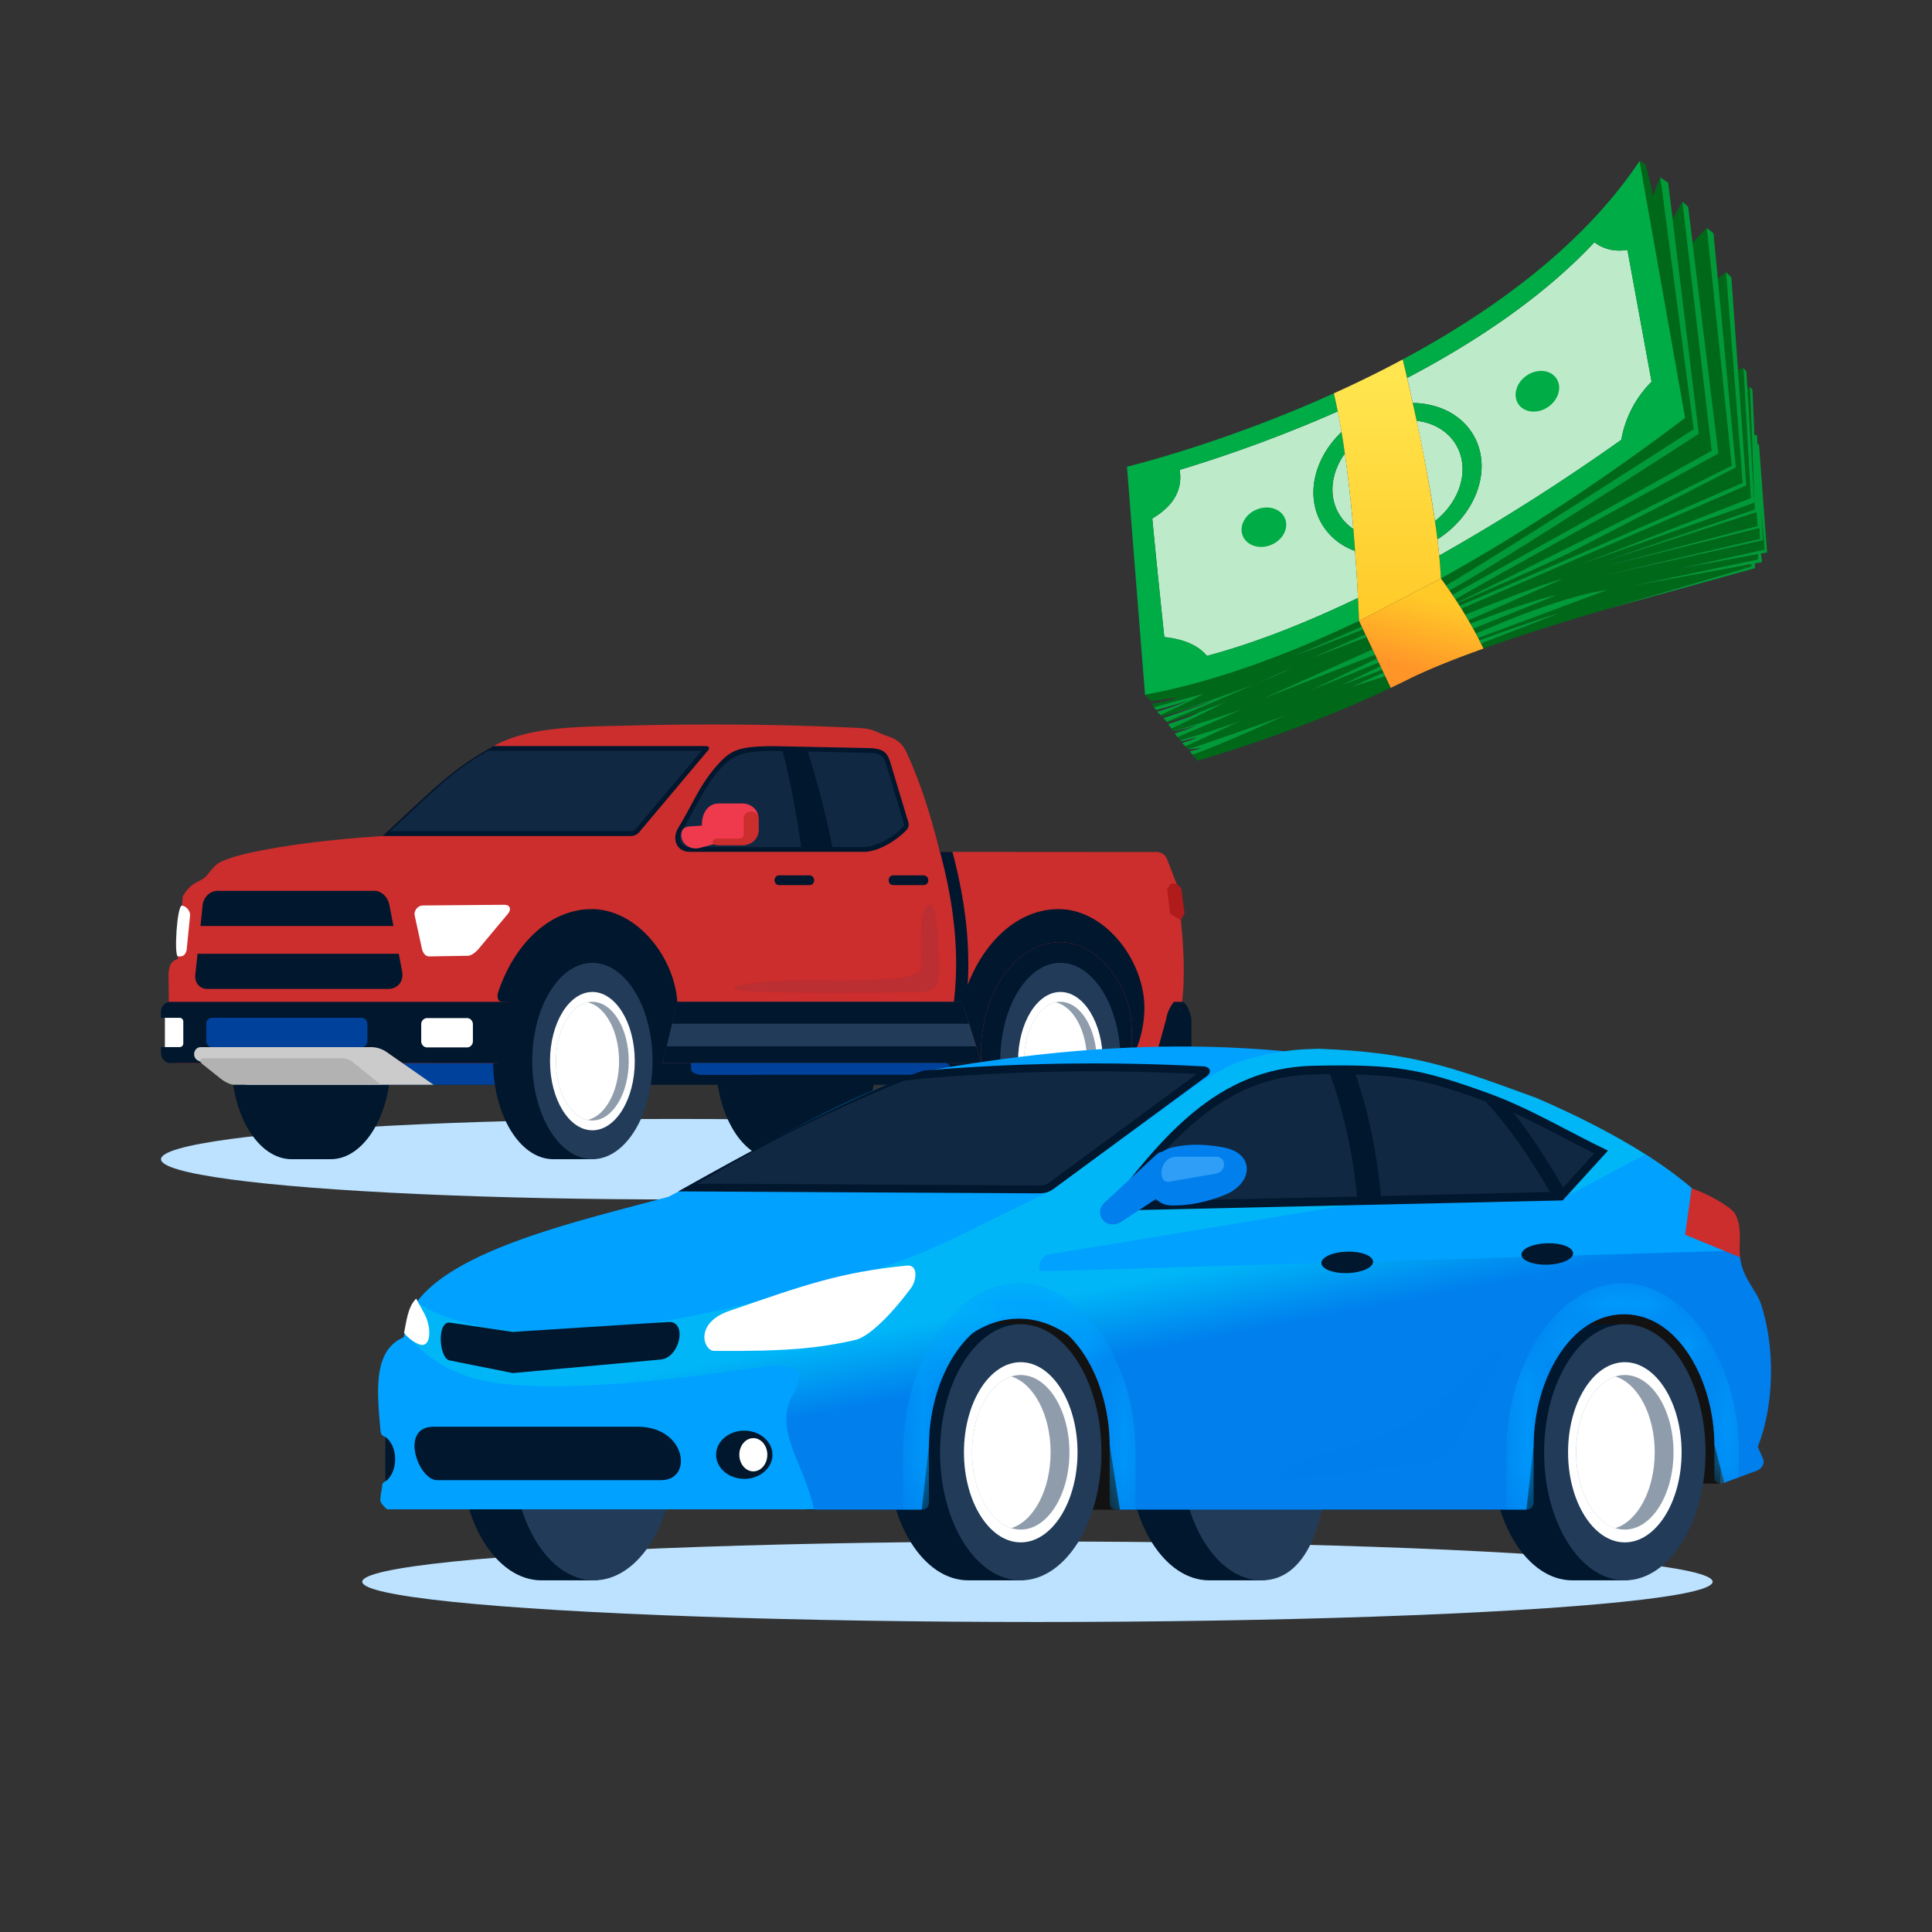 <svg width="48" height="48" viewBox="0 0 48 48" xmlns="http://www.w3.org/2000/svg" xmlns:xlink="http://www.w3.org/1999/xlink">
    <rect x="0" y="0" width="48" height="48" fill="#333333" stroke="none"/>
    <defs>
        <linearGradient x1="66.394%" y1="42.878%" x2="73.236%" y2="54.778%" id="wla59cxjwa">
            <stop stop-color="#00B6F7" offset="0%"/>
            <stop stop-color="#007FED" offset="100%"/>
        </linearGradient>
        <linearGradient x1="50%" y1="0%" x2="50%" y2="100%" id="qszbav67tf">
            <stop stop-color="#FFE751" offset="0%"/>
            <stop stop-color="#FFCA28" offset="100%"/>
        </linearGradient>
        <linearGradient x1="55.892%" y1="88.621%" x2="75.489%" y2="22.958%" id="1ojz2m913g">
            <stop stop-color="#FF9428" offset="0%"/>
            <stop stop-color="#FFCA28" offset="100%"/>
        </linearGradient>
        <path d="M0 4.177v1.45h.496c.112 0 .18-.067.18-.2V4.021c0-1.547.867-3.25 2.246-3.25 1.38 0 2.245 1.703 2.245 3.25v.817c0 .107.12.166.218.13l.385-.143.006-.648C5.776 1.979 4.483 0 2.888 0S0 1.979 0 4.177" id="mjjj9jluub"/>
        <path d="M0 4.177v1.45h.462c.12 0 .181-.057.181-.2V4.021c0-1.547.866-3.25 2.245-3.25 1.38 0 2.245 1.703 2.245 3.25v1.406c0 .123.034.2.174.2h.47v-1.45C5.776 1.979 4.482 0 2.887 0 1.293 0 0 1.979 0 4.177" id="p52u64oand"/>
    </defs>
    <g fill="none" fill-rule="evenodd">
        <g transform="translate(4 18)">
            <ellipse fill="#BCE2FF" cx="12.8" cy="10.8" rx="12.8" ry="1"/>
            <path d="M16.256 10.8h-.973c-.825 0-1.495-1.092-1.495-2.44 0-1.346.67-2.439 1.495-2.439h.973c.825 0 1.494 1.093 1.494 2.44s-.669 2.439-1.494 2.439M4.216 10.8h-.972c-.826 0-1.495-1.092-1.495-2.44 0-1.346.67-2.439 1.495-2.439h.972c.826 0 1.495 1.093 1.495 2.44S5.041 10.8 4.216 10.8" fill="#00172D"/>
            <path fill="#00172D" d="M6.851 8.95h13.75l3.484-.54.692-1.096-.227-2.581H6.851z"/>
            <path fill="#00429B" d="M2.003 8.95h6.462v-.54H2.003z"/>
            <path d="M10.718 10.8h-.972c-.826 0-1.495-1.092-1.495-2.44 0-1.347.669-2.439 1.495-2.439h.972c.899 0 .928 4.879 0 4.879" fill="#00172D"/>
            <path d="M10.718 10.8c.823 0 1.495-1.096 1.495-2.44 0-1.343-.672-2.439-1.495-2.439-.823 0-1.495 1.096-1.495 2.44 0 1.343.672 2.439 1.495 2.439" fill="#213B59"/>
            <path d="M10.718 10.082c.58 0 1.053-.772 1.053-1.718 0-.947-.473-1.719-1.053-1.719s-1.053.772-1.053 1.719c0 .946.473 1.718 1.053 1.718" fill="#FFF"/>
            <path d="M10.718 9.838c.498 0 .903-.663.903-1.474 0-.812-.405-1.474-.903-1.474s-.904.662-.904 1.474c0 .811.406 1.474.904 1.474" fill="#213B59" opacity=".5"/>
            <path d="M10.597 6.903c-.017.003-.034.01-.05.015h-.004c-.003 0-.007.002-.01.004h-.002l-.015.006a.5.5 0 0 0-.028.011l-.035.016a.795.795 0 0 0-.05.028l-.03.02a.736.736 0 0 0-.03.021l-.009.006-.01.008c-.01.007-.02.016-.028.024l-.03.025-.018.018-.022.024a.129.129 0 0 0-.006.007l-.024.025-.02.024-.024.031-.017.023-.005.005-.02.032a1.409 1.409 0 0 0-.023.034l-.017.027-.018.034a.176.176 0 0 0-.008.012l-.016.03a.768.768 0 0 0-.013.026l-.02.042-.02.043v.002l-.01.024-.01.022h.001a2.111 2.111 0 0 0-.134.597v.021l-.003.035v.003a2.383 2.383 0 0 0-.004.111v.049c0 .038.001.075.003.112v.002l.004.035v.02h.001a2.109 2.109 0 0 0 .133.599l.01.022.009.023v.002l.02.043.02.042.013.027.016.027.008.015.018.033.017.028a.888.888 0 0 0 .022.032c.007.011.014.023.022.033 0 .002.002.003.003.004.006.01.013.017.019.025l.023.03.02.025.024.024.007.009.02.022.02.018.028.025.028.025.01.007.01.006.03.022.03.02.023.013a.81.81 0 0 0 .09.042l.015.006h.001l.011.004.003-.001c.017.005.034.012.051.016.442-.097.783-.714.783-1.461 0-.748-.341-1.365-.783-1.461" fill="#FFF"/>
            <path d="M22.346 10.8h-.973c-.825 0-1.495-1.092-1.495-2.44 0-1.347.67-2.439 1.495-2.439h.973c.899 0 .928 4.879 0 4.879" fill="#00172D"/>
            <path d="M22.346 10.8c.823 0 1.495-1.096 1.495-2.44 0-1.343-.672-2.439-1.495-2.439-.824 0-1.495 1.096-1.495 2.44 0 1.343.671 2.439 1.495 2.439" fill="#213B59"/>
            <path d="M22.346 10.082c.58 0 1.053-.772 1.053-1.718 0-.947-.473-1.719-1.053-1.719s-1.053.772-1.053 1.719c0 .946.473 1.718 1.053 1.718" fill="#FFF"/>
            <path d="M22.346 9.838c.497 0 .903-.663.903-1.474 0-.812-.406-1.474-.903-1.474-.498 0-.904.662-.904 1.474 0 .811.406 1.474.904 1.474" fill="#213B59" opacity=".5"/>
            <path d="M22.225 6.903c-.017.003-.034.01-.05.015h-.004c-.004 0-.007.002-.011.004h-.001l-.015.006-.029.011a.719.719 0 0 0-.061.03l-.023.014-.03.019a.768.768 0 0 0-.031.022l-.009.006-.01.008c-.01.007-.019.016-.028.024l-.029.025-.018.018-.022.024-.006.006-.024.026-.02.024-.024.031-.018.023a.064.064 0 0 1-.004.005l-.021.033a1.338 1.338 0 0 0-.022.033l-.017.027-.018.033-.008.014-.016.028-.014.028-.018.04-.021.044v.002l-.01.025-.01.021h.001c-.07.178-.116.38-.133.598l-.002.02c0 .012-.002.024-.003.035v.002a2.394 2.394 0 0 0 0 .274l.003.037.001.02c.018.217.065.42.134.597.002.008.006.015.009.022.003.008.006.017.01.024v.002l.02.044.02.04.013.029.014.025a.875.875 0 0 1 .01.017l.018.032.017.028.021.032.022.033.003.004.02.025.023.03.02.025.023.025a.1.1 0 0 0 .008.008l.02.022.02.018.028.025.028.025.009.006.01.007.03.022.03.02a.452.452 0 0 0 .051.028.592.592 0 0 0 .063.027l.015.006.012.004.003-.001c.017.005.034.012.051.016.442-.097.782-.714.782-1.461 0-.748-.34-1.365-.782-1.461" fill="#FFF"/>
            <path d="M2.146 3.202c.942-.209 2.079-.348 3.347-.43C6.492 1.88 7.174 1.108 8.32.506c.867-.457 2.074-.452 3.337-.48a77.339 77.339 0 0 1 5.62.057c.46.02.437.097.826.225.187.061.33.194.406.357.372.803.627 1.626.839 2.499l5.379.004c.133 0 .227.072.268.177l.236.609c.135.989.242 2.088.138 2.937l-.207 1.52h-1.084c.017-.136.074-.465.026-1.054-.076-.92-.845-1.95-1.76-1.95-1.09 0-1.973 1.232-1.973 2.753 0 .085.003.168.008.25h-7.914c.017-.135.112-.464.063-1.053-.075-.92-.882-1.99-1.797-1.99-1.09 0-2.385 1.272-2.385 2.793 0 .085.003.168.008.25H.441c-.157 0-.233-.158-.234-.318l-.02-1.905c.015-.17.05-.312.23-.361l.122-1.552c.232-.413.453-.329.623-.55.06-.078.13-.158.207-.234.125-.122.577-.244.777-.288" fill="#CC2D2D"/>
            <path d="M17.545.585 15.147.537c-.714.02-.95.056-1.293.438-.463.502-.634.989-.995 1.58-.178.29-.051.609.285.609h4.318c.372 0 .834-.304 1.047-.53.056-.059.084-.119.054-.218L18.116.93c-.082-.273-.22-.339-.571-.345M5.493 2.772c.982-.876 1.648-1.638 2.769-2.236h5.276c.077 0 .098.053.057.102l-1.72 2.043a.27.27 0 0 1-.202.09h-6.18z" fill="#00172D"/>
            <path d="m16.07.671 1.473.033c.235.004.389.006.465.262l.448 1.485c.014.048.006.065-.026.099-.218.23-.652.495-.968.495h-.782A23.732 23.732 0 0 0 16.07.67zm-.922-.015c-.487.013-.872.028-1.213.402-.453.496-.626.98-.982 1.562-.126.207-.06.425.191.425h2.759A21.664 21.664 0 0 0 15.446.66l-.298-.005zM5.686 2.653c.86-.757 1.446-1.447 2.439-1.998h5.305l-1.64 1.947a.162.162 0 0 1-.117.05H5.686z" fill="#213B59" opacity=".5"/>
            <path d="M19.354 3.164h.308c.238.892.381 1.775.394 2.647a7.769 7.769 0 0 1-.39 2.6h-.31c.29-.836.41-1.73.398-2.598-.013-.869-.159-1.753-.4-2.65" fill="#00172D"/>
            <path d="M.421 5.761c-.1 0-.027-1.262.1-1.262.119.02.212.141.201.252l-.082.825c-.01.106-.069.188-.162.186H.421z" fill="#FFF"/>
            <path d="M12.486 8.41h-.02c.016-.136.073-.464.025-1.053-.076-.92-.845-1.95-1.76-1.95-.694 0-1.305.5-1.656 1.257-.06.13-.154.236-.26.236l-.328-.008c-.143 0-.135-.164-.113-.23C8.78 5.437 9.67 4.587 10.7 4.587c1.187 0 2.174 1.335 2.132 2.53-.024.677-.272 1.085-.345 1.294M24.085 8.41h-.007c.017-.136.074-.464.026-1.053-.076-.92-.845-1.95-1.76-1.95-1.09 0-1.973 1.233-1.973 2.753 0 .085.003.168.009.25l-.476-1.517c.367-1.348 1.3-2.306 2.395-2.306 1.186 0 2.174 1.335 2.132 2.53-.024.677-.272 1.085-.346 1.294M16.112 3.748h-.754c-.063 0-.115.055-.115.122s.052.121.115.121h.754a.119.119 0 0 0 .115-.12c0-.068-.052-.123-.115-.123M18.948 3.748h-.754c-.063 0-.115.055-.115.122s.052.121.115.121h.754a.119.119 0 0 0 .115-.12c0-.068-.052-.123-.115-.123" fill="#00172D"/>
            <path d="M.23 8.41h8.284c.127 0 .212-.11.231-.243l.15-1.032c.02-.132-.104-.244-.23-.244H.23c-.127 0-.231.11-.231.244v.152h.13v.729H0v.15c0 .135.104.245.23.245" fill="#00172D"/>
            <path d="M.097 7.287v.728h.37a.09.09 0 0 0 .087-.092V7.38c0-.05-.04-.092-.087-.092h-.37z" fill="#FFF"/>
            <path d="M14.444 1.962h-.588c-.29 0-.428.28-.416.549l-.293.02c-.116.009-.21.047-.22.188-.018.26.235.407.457.348l.316-.084c.009-.002.018-.006.027-.01.04.014.081.024.129.024h.588c.22 0 .401-.164.401-.365v-.305c0-.2-.18-.365-.4-.365" fill="#EF3A4D"/>
            <path d="M14.662 2.16c-.1 0-.184.076-.184.167v.392c0 .075-.05.115-.129.115h-.519c-.167 0-.168.163 0 .163h.614c.243 0 .401-.167.401-.376v-.294c0-.092-.082-.167-.183-.167" fill="#CC2D2D"/>
            <path fill="#213B59" d="M19.904 6.891h-7.077l-.362 1.52h7.914z"/>
            <path fill="#00172D" d="m12.564 7.995-.099.416h7.915l-.13-.416zM19.904 6.891h-7.077l-.13.543h7.377zM5.3 4.133H1.402c-.18 0-.346.156-.366.348L.852 6.222c-.02.191.111.348.292.348h4.497c.23 0 .4-.176.348-.446L5.673 4.48c-.036-.189-.191-.348-.372-.348"/>
            <path d="m6.508 4.496 2.01-.017c.178-.002.18.13.105.22l-.736.88c-.06.07-.17.165-.263.167l-.956.016c-.092.002-.16-.08-.184-.186l-.18-.825a.215.215 0 0 1 .204-.255" fill="#FFF"/>
            <path fill="#CC2D2D" d="M.773 5.696h5.164v-.69H.773z"/>
            <path d="M2.176 8.95h4.595l-1.149-.801a.692.692 0 0 0-.443-.133H.988c-.176 0-.228.25-.072.331l.841.438c.146.102.323.164.42.164" fill="#CBCBCB"/>
            <path d="M1.797 8.95h3.667l-.68-.547a.43.43 0 0 0-.268-.11H1.045c-.07 0-.11.07-.004.154l.434.347c.106.085.251.155.322.155" fill="#B2B2B2"/>
            <path d="M1.27 8.015c-.08 0-.146-.069-.146-.153V7.44a.15.15 0 0 1 .145-.153h3.714c.08 0 .145.069.145.153v.422c0 .084-.065.153-.145.153H1.269z" fill="#00429B"/>
            <path d="M6.611 7.294h.993c.08 0 .145.07.145.154v.421c0 .085-.066.154-.145.154H6.61c-.08 0-.145-.07-.145-.154v-.421a.15.15 0 0 1 .145-.154" fill="#FFF"/>
            <path d="M14.833 8.688c.038.01.05.017.005.017h-1.396c-.149 0-.273-.066-.273-.147V8.41h6.31c.077 0 .139.066.139.147l-.007.046a.14.14 0 0 1-.132.1h-4.641c.06 0 .019-.01-.05-.028z" fill="#00429B"/>
            <path d="M24.89 8.41h.403c.132 0 .307-.364.307-.415v-.661c0-.115-.122-.443-.23-.443h-.202a.873.873 0 0 0-.194.427l-.208.755a.591.591 0 0 0 .124.338" fill="#00172D"/>
            <path fill="#B01B1B" d="M25.231 3.954h-.143l-.09.14.073.608.269.158.09-.171-.08-.614z"/>
            <path d="M19.11 4.489c.204-.002.218 1.296.214 1.695-.003.338-.123.452-.51.466 0 0-4.556.069-4.562-.088-.007-.143 1.196-.217 1.889-.209 1.435.017 2.68.02 2.733-.29.046-.267-.106-1.57.236-1.574" fill="#213B59" opacity=".1"/>
        </g>
        <g transform="translate(9 26)">
            <ellipse fill="#BCE2FF" cx="16.775" cy="13.298" rx="16.775" ry="1"/>
            <path d="M.574 10.831V9.485a.97.97 0 0 1 0 1.346" fill="#00172D"/>
            <path fill="#121212" d="m14.855 6.63 17.761-.127L33.829 8.1l-.09 2.76h-.488l-4.221.648H11.037z"/>
            <path d="M22.347 13.263h-1.304c-1.107 0-2.005-1.424-2.005-3.181 0-1.757.898-3.181 2.005-3.181h1.304c1.206 0 1.246 6.362 0 6.362" fill="#00172D"/>
            <path d="M22.347 13.263c-1.104 0-2.005-1.429-2.005-3.181s.9-3.182 2.005-3.182c1.104 0 1.632 1.43 1.632 3.182s-.528 3.181-1.632 3.181" fill="#213B59"/>
            <path d="M5.757 13.263H4.453c-1.108 0-2.006-1.424-2.006-3.181 0-1.757.898-3.181 2.006-3.181h1.304c1.206 0 1.245 6.362 0 6.362" fill="#00172D"/>
            <path d="M5.757 13.263c-1.105 0-2.005-1.429-2.005-3.181S4.652 6.9 5.757 6.9c1.104 0 2.005 1.43 2.005 3.182s-.9 3.181-2.005 3.181" fill="#213B59"/>
            <path d="M31.368 13.263h-1.304c-1.107 0-2.005-1.424-2.005-3.181 0-1.757.898-3.181 2.005-3.181h1.304c1.206 0 1.246 6.362 0 6.362" fill="#00172D"/>
            <path d="M31.368 13.263c-1.104 0-2.005-1.429-2.005-3.181s.9-3.182 2.005-3.182 2.006 1.43 2.006 3.182-.901 3.181-2.006 3.181" fill="#213B59"/>
            <path d="M31.368 12.32c-.777 0-1.41-1.005-1.41-2.238s.633-2.239 1.41-2.239c.777 0 1.411 1.006 1.411 2.239 0 1.233-.634 2.238-1.41 2.238" fill="#FFF"/>
            <path d="M31.368 12.002c-.666 0-1.21-.863-1.21-1.92 0-1.058.544-1.92 1.21-1.92.667 0 1.21.862 1.21 1.92 0 1.057-.543 1.92-1.21 1.92" fill="#213B59" opacity=".5"/>
            <path d="M31.134 11.966c-.556-.173-.976-.95-.976-1.884 0-.934.42-1.711.976-1.884.557.173.977.95.977 1.884 0 .933-.42 1.711-.977 1.884" fill="#FFF"/>
            <path d="M16.36 13.263h-1.304c-1.108 0-2.006-1.424-2.006-3.181 0-1.757.898-3.181 2.006-3.181h1.304c1.206 0 1.245 6.362 0 6.362" fill="#00172D"/>
            <path d="M16.36 13.263c-1.105 0-2.005-1.429-2.005-3.181s.9-3.182 2.005-3.182c1.104 0 2.005 1.43 2.005 3.182s-.9 3.181-2.005 3.181" fill="#213B59"/>
            <path d="M16.36 12.32c-.777 0-1.411-1.005-1.411-2.238s.634-2.239 1.41-2.239c.778 0 1.412 1.006 1.412 2.239 0 1.233-.634 2.238-1.411 2.238" fill="#FFF"/>
            <path d="M16.36 12.002c-.667 0-1.21-.863-1.21-1.92 0-1.058.543-1.92 1.21-1.92.666 0 1.21.862 1.21 1.92 0 1.057-.544 1.92-1.21 1.92" fill="#213B59" opacity=".5"/>
            <path d="M16.126 11.966c-.557-.173-.977-.95-.977-1.884 0-.934.42-1.711.977-1.884.556.173.976.95.976 1.884 0 .933-.42 1.711-.976 1.884" fill="#FFF"/>
            <path d="M7.618 3.73c2.2-1.164 4.473-2.565 6.433-3.128 5.814-1.022 10.087-.73 15.086.783l2.35 2.279 1.57 1.042-.06.307a7.663 7.663 0 0 0-.32-.007c-3.651 0-6.611 2.717-6.611 6.07 0 .183.009-.004.026.174h-7.279V9.76c0-1.547-1.118-2.997-2.497-2.997-1.38 0-2.497 1.45-2.497 2.998l-.143 1.738H.62s-.16-.125-.171-.222a1.316 1.316 0 0 1 .031-.248c.007-.042.015-.07.015-.114 0-.061.026-.08.064-.102.151-.087.258-.304.258-.559 0-.269-.12-.497-.284-.573C.481 9.657.46 9.618.451 9.52.36 8.518.279 7.542 1.03 7.224c.04-.177.147-.61.249-.768.906-1.408 4.097-2.118 6.338-2.725" fill="#00A1FF"/>
            <path d="M22.705 0c2.418.093 3.37.475 5.417 1.22 1.374.588 2.906 1.396 3.906 2.278l.427.621.239-.191.497 1.254c.061.522.408.817.523 1.167.36 1.104.32 2.539-.082 3.54l.126.292c.061.106-.023.256-.145.3l-.813.302-.246-.936c0-1.547-.866-3.25-2.245-3.25-1.38 0-2.246 1.703-2.246 3.25l-.18 1.605h-10.1l-.253-1.605c0-1.547-.866-3.25-2.245-3.25-1.38 0-2.245 1.703-2.245 3.25l-.18 1.605h-2.676c-.239-1.161-1.035-1.983-.517-2.876.35-.604.029-.779-.748-.673-1.385.209-4.483.639-6.446.424C.929 8.16.365 7.415 0 7.058l.267-.795c.384.286 1.212.657 2.436.744 2.429.171 5.031-.447 7.367-1.052 2.891-.75 3.164-1.071 5.87-2.36L19.652.924c.808-.522 1.113-.665 1.991-.82.469-.083.602-.087 1.062-.103" transform="translate(1.04 .055)" fill="url(#wla59cxjwa)"/>
            <path d="M31.882 2.679c.382.278.843.572 1.185.874l.428.62.239-.19.287 1.092-17.108.509c-.187.006-.06-.386.104-.41l7.504-1.24 5.523-.278 1.838-.977z" fill="#00A1FF"/>
            <g transform="translate(28.426 5.88)">
                <mask id="wgh7bmylac" fill="#fff">
                    <use xlink:href="#mjjj9jluub"/>
                </mask>
                <path d="M0 4.177v1.45h.496c.112 0 .18-.067.18-.2V4.021c0-1.547.867-3.25 2.246-3.25 1.38 0 2.245 1.703 2.245 3.25v.817c0 .107.12.166.218.13l.385-.143.006-.648C5.776 1.979 4.483 0 2.888 0S0 1.979 0 4.177" fill="#00A1FF" mask="url(#wgh7bmylac)"/>
            </g>
            <g>
                <path d="M9.118 6.57c1.88-.65 2.775-.966 4.412-1.127.287-.029.246.366.105.556-.542.731-1.08 1.228-1.391 1.293-.917.21-1.766.286-3.488.27-.274.019-.524-.686.362-.992" fill="#FFF"/>
                <path d="m7.415 7.777-3.673.337-1.572-.315c-.266-.053-.323-.99.015-.938l1.557.23 3.863-.247c.48-.028.29.889-.19.933M7.851 3.6c1.944-1.091 4.319-2.383 6.081-3a50.615 50.615 0 0 1 6.97-.106c.175.013.21.148.074.248l-3.792 2.79c-.137.095-.207.112-.387.116L7.963 3.6H7.85z" fill="#00172D"/>
                <path d="m8.58 3.407 8.214.045c.135-.003.18-.006.29-.082L20.735.682a50.417 50.417 0 0 0-6.768.112l-.51.054c-1.35.544-3.068 1.36-4.319 2.087-.276.16-.552.321-.83.48l.271-.008z" fill="#213B59" opacity=".5"/>
                <path d="M1.77 9.447h5.076c1.208 0 1.382 1.327.582 1.327h-5.57c-.466 0-.94-1.327-.088-1.327M9.492 10.742c-.387 0-.701-.269-.701-.6 0-.33.314-.598.7-.598.386 0 .701.269.701.599 0 .33-.315.6-.7.6" fill="#00172D"/>
                <path d="M9.716 10.556c-.192 0-.348-.186-.348-.413 0-.228.156-.413.348-.413.192 0 .348.185.348.413 0 .227-.156.413-.348.413" fill="#FFF"/>
            </g>
            <g transform="translate(13.436 5.88)">
                <mask id="8c8xd8tghe" fill="#fff">
                    <use xlink:href="#p52u64oand"/>
                </mask>
                <path d="M0 4.177v1.45h.462c.12 0 .181-.057.181-.2V4.021c0-1.547.866-3.25 2.245-3.25 1.38 0 2.245 1.703 2.245 3.25v1.406c0 .123.034.2.174.2h.47v-1.45C5.776 1.979 4.482 0 2.887 0 1.293 0 0 1.979 0 4.177" fill="#00A1FF" mask="url(#8c8xd8tghe)"/>
            </g>
            <g>
                <path d="m33.027 3.524-.159 1.152 1.363.561c-.043-.364.072-.728-.129-1.092-.13-.187-.718-.507-1.075-.621" fill="#CC2D2D"/>
                <path d="m28.216 7.893-.72 1.393c-.41.62-.482.968-1.141 1.08l-3.425.407c-.496.074.035-.462 1.282-.76 1.654-.395 2.241-.84 3.223-1.855.664-.711 1.083-.806.781-.265" fill="#007FED" opacity=".5"/>
                <path d="M1.04 7.113c.05-.233.086-.65.301-.85.04.088.097.176.201.373.172.323.17.758-.038.779-.121.012-.387-.176-.464-.302" fill="#FFF"/>
                <path d="M24.464 5.097c-.354.01-.638.137-.634.285.004.148.295.259.649.248.354-.01.638-.138.634-.285-.004-.148-.294-.259-.649-.248M29.434 4.888c-.354.01-.638.137-.634.285.004.147.295.259.649.248.354-.01.638-.138.634-.285-.004-.148-.294-.259-.649-.248M30.95 2.587c-1.003-.48-1.969-1.068-3.009-1.44-1.653-.593-2.27-.715-4.324-.668-2.38.055-3.764 1.787-5.151 3.602l11.358-.257 1.126-1.237z" fill="#00172D"/>
                <path d="M18.897 3.855c1.276-1.648 2.585-3.11 4.725-3.16.264-.005.155-.009.42-.008.186.506.333 1.025.446 1.556.105.49.18.984.229 1.485l-5.82.127zM24.68.695c.156.46.284.926.385 1.4.112.528.192 1.07.244 1.62l4.2-.101a18.34 18.34 0 0 0-.654-1.045c-.275-.405-.58-.802-.948-1.207l-.026-.01c-1.28-.458-1.864-.62-3.2-.657zm3.916.948c.682.308 1.342.68 2.013 1.013l-.774.85a19.642 19.642 0 0 0-.716-1.153 11.731 11.731 0 0 0-.523-.71z" fill="#213B59" opacity=".5"/>
                <path d="M21.413 2.511c-.434-.084-.868-.103-1.302 0a.716.716 0 0 0-.224.098.333.333 0 0 0-.162.08l-1.282 1.19c-.303.289.052.717.435.465l.84-.555a.55.55 0 0 0 .393.16c.406.007.84-.074 1.302-.255.731-.285.77-1.034 0-1.183" fill="#007FED"/>
                <path d="M20.24 2.737h.964c.28 0 .275.375 0 .422l-1.166.202c-.275.047-.26-.624.202-.624" fill="#5EBEFF" opacity=".5"/>
            </g>
        </g>
        <g>
            <g fill="#006819">
                <path d="m43.73 13.386-.019-.266-.153.038a3.69 3.69 0 0 1-.654.162l-.007.002c.028.005.414.076.688.098l.144-.034zM43.52 14.117l-.005-.104-.168.054.146.063.026-.013zM43.633 13.908l.04-.009.009-.114c-.102.018-.248.042-.457.07l.408.053M43.552 13.099l.114-.03-.024-.338c-.107.054-.464.224-.782.272 0 0 .386.09.692.096"/>
                <path d="m43.624 13.702.218-.048-.081-.916.039.685s-.196.116-.744.202c0 0 .294.057.568.077M41.953 11.675c.202.002.603.003.901-.021l.17-.086-.62-5.906a6.248 6.248 0 0 0-.352.372l.642 5.235-.74.406"/>
                <path d="M41.93 10.452s-.336.311-.427.376c0 0 .152 0 .333-.01l.24-.156-.825-6.252-.001-.004c-.037.068-.186.47-.186.47-.038-.287-.187-.799-.187-.799L40.737 4l1.13 6.387.063.065z"/>
                <path d="M41.695 11.11c.106.024.452.1.739.138l.09-.05-.727-6.185c-.056.1-.18.316-.242.421l.654 5.344-.514.332M42.472 12.46l-.005.002c.04.004.377.038.688.046l.343-.133-.182-3.23a.91.91 0 0 0-.136.051l.206 2.868s-.462.307-.914.395"/>
                <path d="m43.12 11.62-.795.406c.152.02.475.06.754.06l.216-.094-.413-5.231a3.44 3.44 0 0 0-.203.165l.448 4.69-.007.003"/>
                <path d="M42.53 12.865c.041-.003.354-.029.645-.063l.421-.145-.119-3.05-.06.04-.028-.416.2 3.259-1.059.375z"/>
                <g>
                    <path d="m34.419 16.803-.858.268.813-.362-.033-.07-1.054.403 1.011-.492-.042-.09-1.725.705 1.677-.806-.043-.09-2.845 1.113 2.78-1.25-.144-.305c-.748.29-1.39.53-1.39.53l1.358-.598-.058-.122c-.93.376-1.72.661-1.72.661s.812-.341 1.687-.73l-.068-.143c-1.727.823-3.56 1.514-5.317 1.836l.147.157c.087.006.656-.094.656-.094-.215.106-.64.157-.64.157l.06.09c.391-.11 1.248-.34 1.248-.34s-.455.25-1.088.534l.035.033c.023.002.12-.026.25-.065l.012-.003c.46-.158 1.37-.475 2.071-.745l.888-.388c-.136.086-.476.228-.888.388-.716.312-1.685.73-2.214.947l.007.01c.093-.008.749-.233.8-.25l-.017.011c.298-.113.596-.23.74-.296-.247.127-1.035.53-1.412.694l.05.064.016-.002c.314-.095 1.299-.394 1.74-.566l.178-.08a1.492 1.492 0 0 1-.179.08c-.374.168-1.217.544-1.65.716l.064.078c.19-.054 1.144-.33 1.563-.519a41.07 41.07 0 0 1-1.437.67l.062.068a.114.114 0 0 0 .023.002c.341-.117 1.974-.675 2.426-.852-.101.047-1.677.773-2.33.989l.122.15h.002l.005-.001h.002l.003-.001h.001l.004-.002.01-.003h.001l.007-.002.007-.002h.002l.017-.006h.001c.391-.113 2.571-.762 4.74-1.793l-.134-.286zM43.74 12.754l-.116.052.117-.045v-.007zM43.858 13.133l.117.571a4.952 4.952 0 0 0-.117-.57M43.948 13.773l-.001.011h.013v-.014l-.012.003M36.179 16.41l-.117.093.117-.092M43.652 14.17h-.004a.096.096 0 0 1 .004 0M42.985 14.287c.37-.099.594-.158.613-.169l.001-.001-.614.17zM41.695 11.11c-1.264.815-4.498 2.892-5.515 3.469l-.167.091.071.106c.832-.46 5.627-3.126 6.35-3.528a9.06 9.06 0 0 1-.739-.138M41.503 10.828c.09-.065.427-.376.427-.376l-.063-.065a.098.098 0 0 1-.009.006c-.174.116-2.731 2.131-6.058 3.979 0 0 .048.063.126.174 1.344-.794 4.944-3.107 5.91-3.728-.181.01-.333.01-.333.01"/>
                    <path d="m43.938 13.777.025.006c0-.006 0-.01.002-.011l-.027.005M41.953 11.675c-1.623.892-5.38 2.959-5.773 3.207a.898.898 0 0 1-.018.011l.047.073c.8-.376 5.669-2.822 6.645-3.312-.298.024-.699.023-.9.021M42.472 12.46c.452-.09.914-.396.914-.396l-.914.395z"/>
                    <path d="m43.947 13.705.013.117c0-.036 0-.08-.013-.117M39.836 15.157l3.657-1.077a8.783 8.783 0 0 1-.146-.036l-2.895.535 3.181-.671-.408-.052c.209-.029.355-.053.457-.071l.001-.02c-.555.104-1.977.366-1.977.366l1.918-.429a5.578 5.578 0 0 1-.568-.077c.548-.086.744-.202.744-.202l-4.146.917 3.931-.92a8.24 8.24 0 0 1-.688-.098l-3.173.787 3.828-1.01c-.306-.006-.692-.096-.692-.096.318-.048.675-.218.782-.272v-.005a.548.548 0 0 1-.018.005l-3.886 1.255 3.437-1.184c-.291.034-.604.06-.645.063l-3.304 1.172 3.93-1.529a10.21 10.21 0 0 1-.69-.046l-2.105.91-4.053 1.75.092.15c.5-.207 1.88-.754 2.441-.896l-2.357 1.037.046.08c.468-.18 1.6-.605 2.164-.712l-2.093.839.066.121c.586-.258 2.275-.965 3.267-1.083l-3.208 1.194.028.054c.394-.142 1.603-.574 1.982-.67l-1.94.753.06.125c.984-.352 2.09-.696 3.117-.995l-.137.038zM43.143 11.686l.065-.032-.065.032M42.325 12.026c-.993.507-2.619 1.34-3.169 1.628-.5.262-1.92.887-2.937 1.328l.041.064c1.049-.428 5.751-2.49 6.819-2.96a6.22 6.22 0 0 1-.754-.06"/>
                    <path d="M42.904 13.32a3.69 3.69 0 0 0 .654-.162l-.654.162z"/>
                </g>
            </g>
            <g fill="#009A38">
                <path d="M41.836 10.818c-.966.621-4.566 2.934-5.91 3.728l.087.124c.058-.03.114-.061.167-.091 1.017-.577 4.25-2.654 5.515-3.469l.514-.332-.654-5.344-.11-.894-.195-.135v.005l.827 6.252-.241.156"/>
                <path d="M42.434 11.248a7759.2 7759.2 0 0 1-6.35 3.528l.078.117a.932.932 0 0 0 .018-.01c.394-.25 4.15-2.316 5.773-3.208l.74-.406-.641-5.235-.11-.896-.145-.126v.001l.728 6.184-.091.05"/>
                <path d="M42.854 11.654c-.976.49-5.845 2.936-6.645 3.312l.01.016c1.017-.441 2.437-1.066 2.937-1.328.55-.289 2.176-1.121 3.169-1.628l.795-.407.007-.003-.448-4.69-.107-1.123v-.005l-.168-.136.62 5.906-.17.086"/>
                <path d="M43.079 12.087c-1.068.469-5.77 2.531-6.819 2.96l.048.075 4.053-1.75 2.106-.91.005-.003.914-.395-.206-2.868-.165-2.306-.133-.13.413 5.232-.216.095"/>
                <path d="m43.155 12.508-3.929 1.529 3.304-1.172 1.059-.375-.2-3.259-.073-.086.182 3.23z"/>
                <path d="m43.902 13.724-.001-.019-.043-.572-.157-2.095h-.037l-.014-.236-.061.013-.051-1.131-.06-.076.118 3.049-.42.145-3.438 1.184 3.886-1.255.017-.006v.006l.025.338-.114.03-3.828 1.01 3.173-.787.007-.002.654-.162.153-.038.018.266-.144.034-3.931.92 4.146-.917-.04-.685.082.916-.218.048-1.918.429s1.422-.262 1.977-.366l-.001.02-.009.114-.04.009-3.181.67 2.895-.534.168-.03.004.059-.026.008-3.657 1.076.137-.038 3.012-.832.614-.17.004-.12.176-.033-.03-.21.149-.029h.004"/>
                <g>
                    <path d="m29.811 18.95-.014.004.014-.004M29.911 18.914l-.116.046.116-.046M29.875 18.932l-.066.018.066-.018M29.813 18.882c.402-.116 2.696-.8 4.925-1.881l-.184.088c-2.17 1.03-4.35 1.68-4.741 1.793M29.866 18.934l-.063.018.063-.018M29.83 18.945l-.044.012.043-.012M29.824 18.946l-.016.005.016-.005M29.877 18.931l-.103.029.103-.029M29.728 18.021l.014-.004c-.17.075-.556.208-.556.208s.393-.134.56-.21l-.018.006M33.866 15.637l-.033-.07c-.875.39-1.687.731-1.687.731s.79-.285 1.72-.661M33.956 15.827l-.032-.068c-.723.32-1.358.597-1.358.597s.642-.239 1.39-.529M34.165 16.269l-.065-.137-2.78 1.25 2.845-1.113zM34.256 16.46l-.048-.1-1.677.805zM34.419 16.803l-.045-.094-.813.362zM34.34 16.64l-.042-.09-1.01.492zM31.2 16.985c.41-.16.751-.302.887-.388l-.888.388M30.908 17.634c.08-.046.142-.086.179-.117l-.179.117M28.671 17.572l.047.068c.107-.019.698-.201.806-.234a7.306 7.306 0 0 1-.776.277l.083.082c.633-.284 1.088-.534 1.088-.534s-.857.23-1.248.34"/>
                    <path d="M29.128 17.73a44.89 44.89 0 0 0 1-.324c-.235.104-1.227.434-1.227.434l.084.092a140 140 0 0 0 2.214-.947c-.702.27-1.612.587-2.071.745M29.775 17.703c-.182.109-.755.288-.755.288l.083.11a34.82 34.82 0 0 0 1.412-.694c-.144.067-.442.183-.74.296M29.169 18.163c.06-.007.162-.031.264-.058.124-.033.248-.07.295-.084l.019-.006c-.168.076-.56.21-.56.21.01.015.04.052.071.088a56.376 56.376 0 0 0 1.65-.716c-.44.172-1.425.471-1.74.566M29.322 18.391l.015.017c.054.007.36-.079.397-.088-.104.07-.366.136-.366.136l.08.086c.388-.163 1.24-.573 1.437-.67-.419.189-1.372.465-1.563.52M29.533 18.612c.107.003.33-.034.33-.034a1.896 1.896 0 0 1-.302.088l.067.083c.654-.216 2.23-.942 2.33-.989-.451.177-2.084.735-2.425.852M38.841 14.376c-.56.142-1.94.69-2.441.896l.083.141 2.358-1.037zM38.694 14.78c-.564.108-1.696.533-2.164.714l.071.126 2.093-.84zM39.934 14.658c-.992.118-2.681.825-3.267 1.083l.059.111 3.208-1.194zM38.736 15.236c-.379.096-1.588.528-1.982.67l.042.083 1.94-.753z"/>
                </g>
            </g>
            <g fill="#BDEBCA">
                <path d="M35.652 12.946c.601-.472.854-1.224.566-1.814-.19-.39-.575-.625-1.023-.678.16.753.335 1.653.457 2.492M33.224 12.688c.092.188.23.341.399.454a34.598 34.598 0 0 0-.21-1.876c-.316.44-.407.976-.19 1.422"/>
                <path d="M29.308 11.674c.071.432-.09.86-.68 1.208.092.968.22 2.193.299 2.946.41.043.813.17 1.06.467 1.233-.329 2.515-.845 3.753-1.44-.017-.318-.04-.719-.074-1.167a1.55 1.55 0 0 1-.88-.772c-.342-.7-.096-1.573.545-2.184-.03-.174-.06-.346-.094-.512-1.627.72-3.084 1.2-3.929 1.454M40.28 10.927a2.7 2.7 0 0 1 .753-1.444l-.6-3.273c-.34.05-.608-.028-.82-.191-1.287 1.374-2.98 2.493-4.653 3.371.041.18.089.39.14.622.677.007 1.278.322 1.557.892.404.83-.017 1.904-.944 2.496.017.137.032.272.045.403a51.816 51.816 0 0 0 4.523-2.876"/>
            </g>
            <g fill="#00AC45">
                <path d="M39.613 6.019c.212.163.48.241.82.19l.6 3.274a2.7 2.7 0 0 0-.752 1.444 51.817 51.817 0 0 1-4.523 2.876c.02.2.034.39.042.569 3.327-1.848 5.884-3.863 6.058-3.98a.055.055 0 0 1 .01-.005L40.735 4c-1.414 2.118-3.666 3.739-5.885 4.93l.109.46c1.673-.878 3.366-1.997 4.653-3.371M33.74 14.856c-1.238.594-2.52 1.11-3.754 1.439-.246-.297-.65-.424-1.059-.467-.08-.753-.207-1.978-.298-2.946.589-.348.75-.776.68-1.208a34.301 34.301 0 0 0 3.928-1.454c-.03-.154-.062-.304-.096-.448C30.35 11.033 28 11.595 28 11.595c.113 1.465.448 5.666.448 5.666 1.757-.322 3.59-1.013 5.317-1.836a44.74 44.74 0 0 0-.025-.57"/>
                <path d="M36.657 10.904c-.279-.57-.88-.885-1.557-.892.03.14.063.288.095.442.448.053.833.289 1.023.678.288.59.035 1.342-.566 1.814.022.154.042.305.06.454.928-.592 1.35-1.667.945-2.496M37.965 9.308c.27-.161.592-.107.72.121.128.228.012.544-.258.705-.27.16-.593.106-.72-.122-.128-.228-.012-.543.258-.704M31.248 12.649c.294-.107.601.007.686.256.085.248-.085.536-.38.643-.294.107-.6-.008-.686-.256-.084-.249.085-.537.38-.643M32.785 12.916c.18.37.497.632.881.772a46.57 46.57 0 0 0-.043-.546 1.156 1.156 0 0 1-.4-.454c-.217-.446-.126-.982.19-1.422-.026-.18-.053-.359-.082-.534-.641.611-.887 1.485-.546 2.184"/>
            </g>
            <path d="M42.627 5.827h-.006l.005.05.001-.05" fill="#7E9E48"/>
            <path d="M.19 1.803c.03.175.057.353.082.533A34.585 34.585 0 0 1 .526 4.76a50.931 50.931 0 0 1 .099 1.737L2.66 5.443c-.009-.179-.023-.37-.043-.57a16.381 16.381 0 0 0-.106-.856 40.578 40.578 0 0 0-.552-2.934A60.044 60.044 0 0 0 1.71 0C1.132.31.557.59 0 .842a17.357 17.357 0 0 1 .19.96" fill="url(#qszbav67tf)" transform="translate(33.14 8.93)"/>
            <path d="M3.655 7.06a8.494 8.494 0 0 0-.266-.496 10.909 10.909 0 0 0-.31-.512l-.01-.015a12.958 12.958 0 0 0-.284-.42c-.078-.112-.125-.174-.125-.174L.625 6.496l.067.142.033.07.058.122.032.068.145.305.065.137.042.09.048.1.043.09.042.09.033.07.045.094.135.285a45.284 45.284 0 0 0 .407-.197c.313-.157.682-.316 1.088-.476l.013-.006.026-.01c.245-.095.502-.19.769-.286a8.262 8.262 0 0 0-.061-.125" fill="url(#1ojz2m913g)" transform="translate(33.14 8.93)"/>
        </g>
    </g>
</svg>
